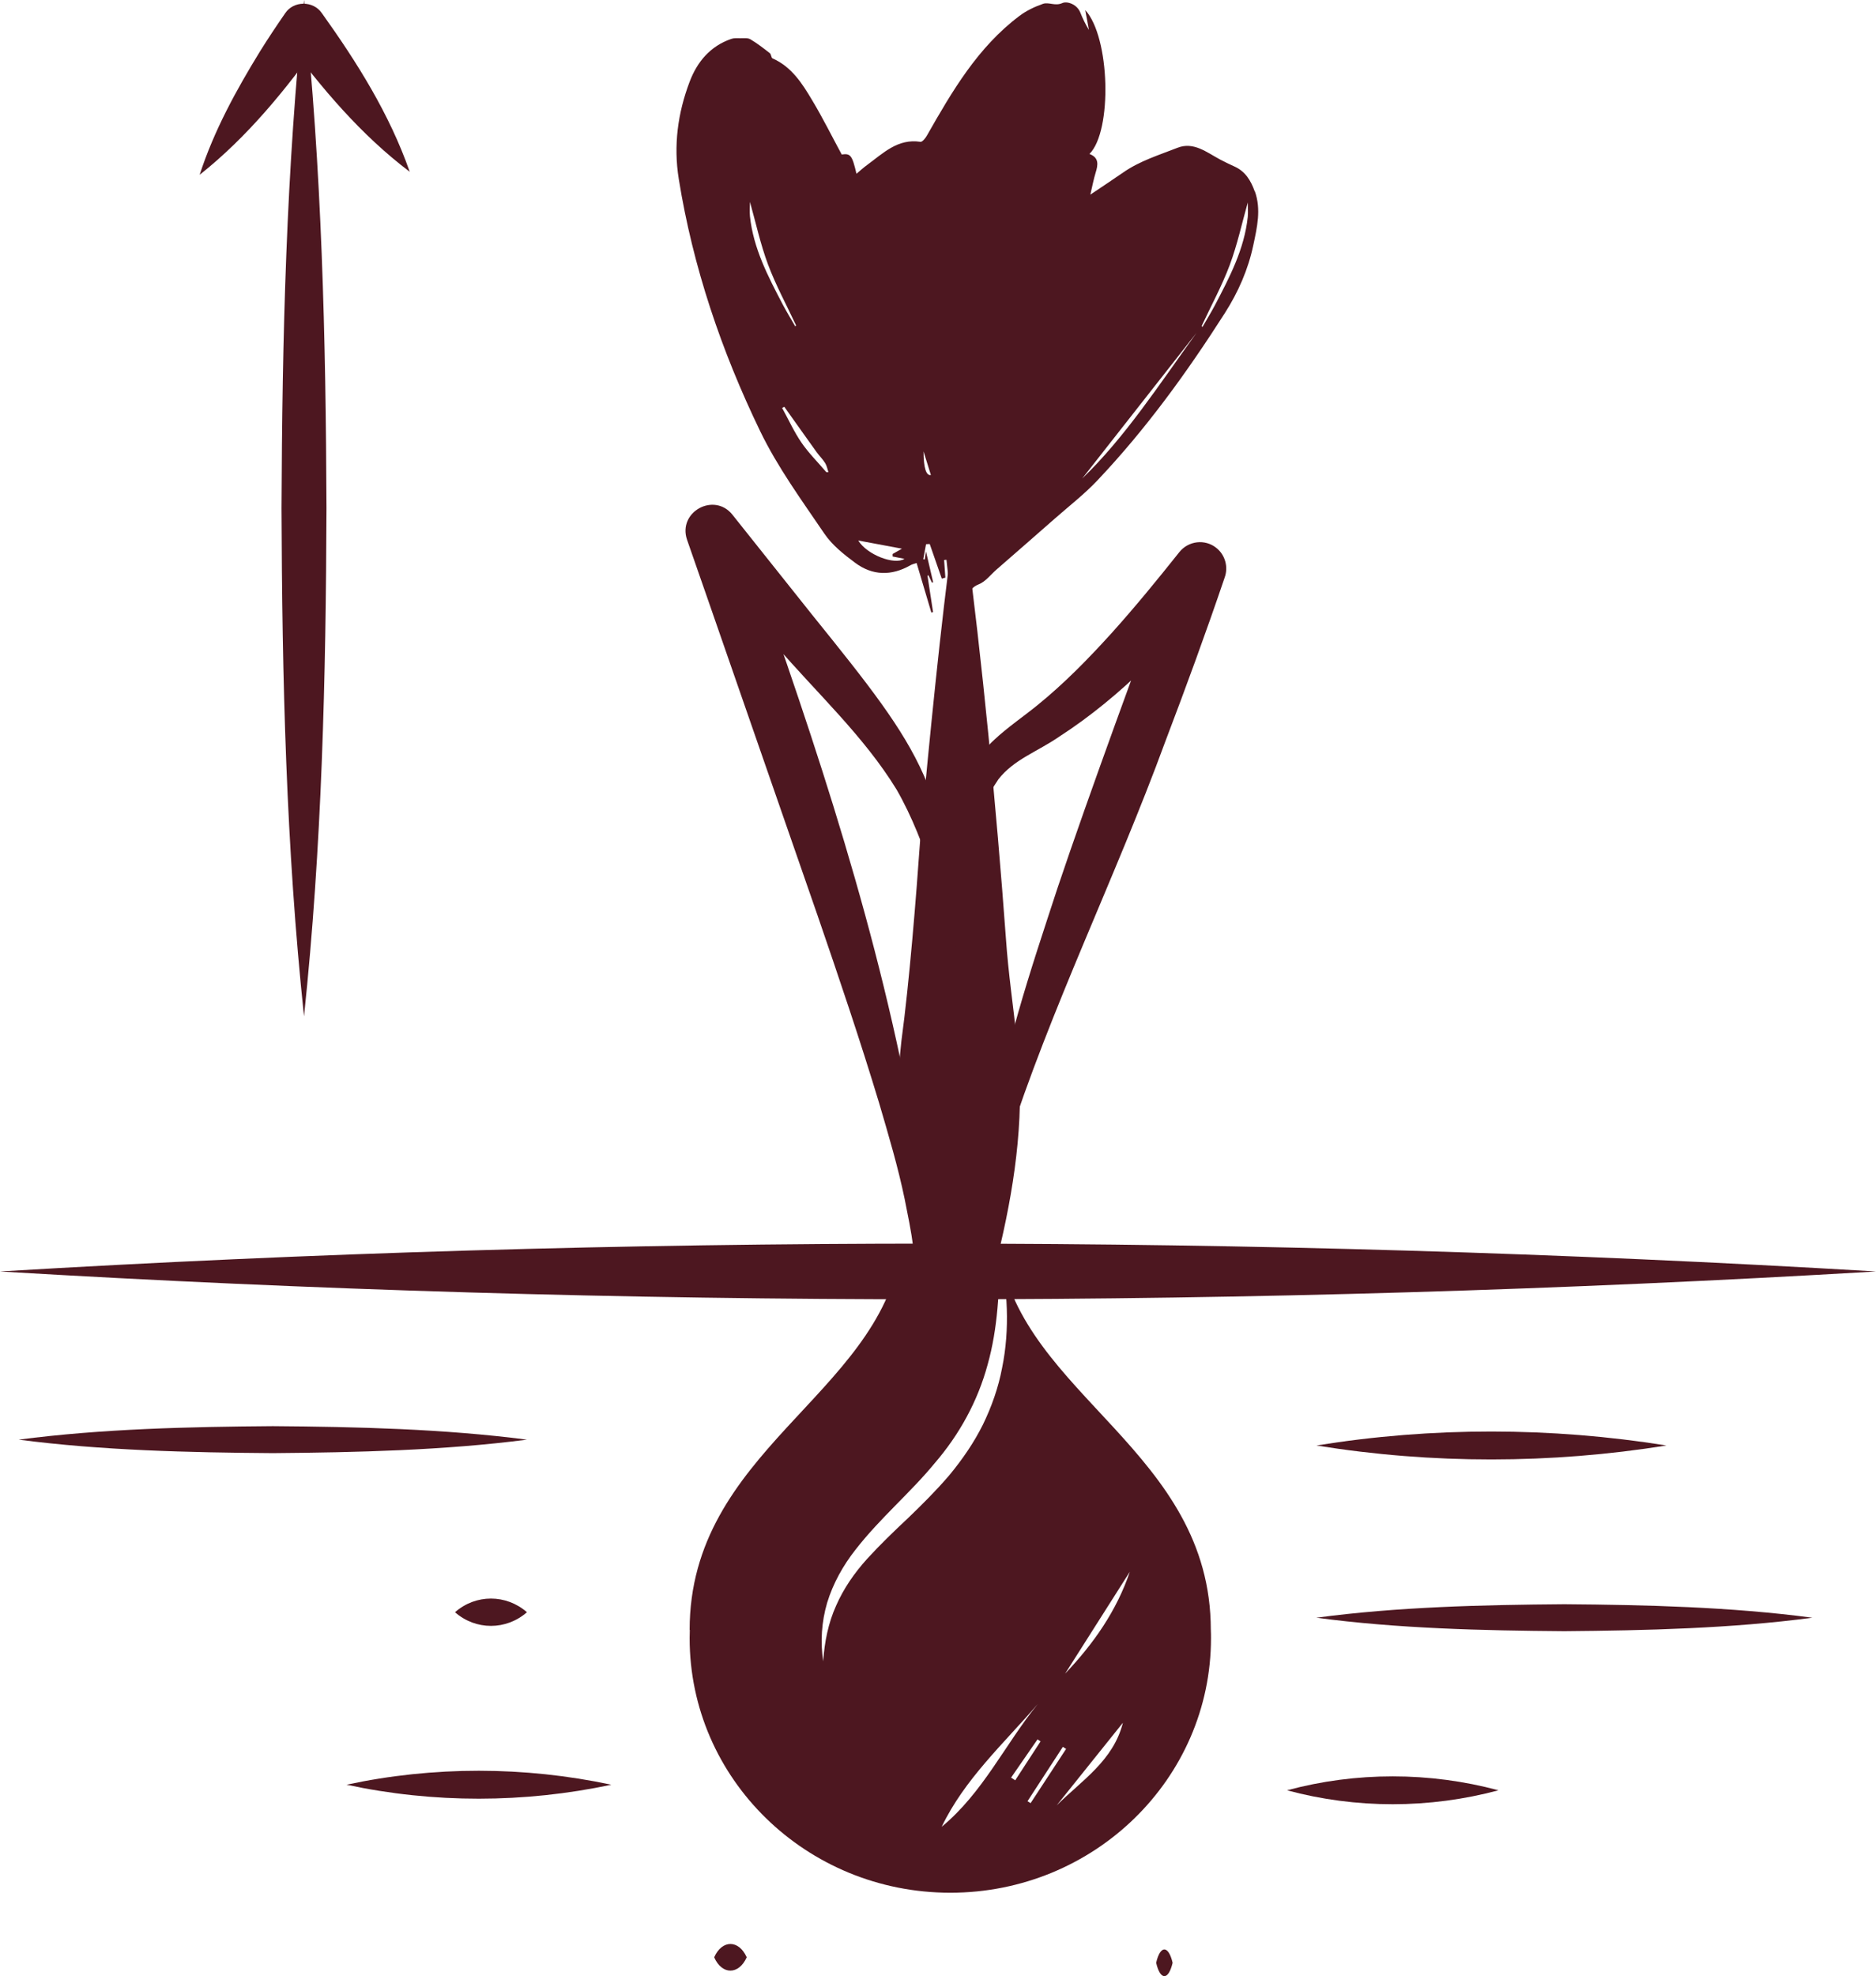 <svg viewBox="0 0 208.7 219.73" xmlns="http://www.w3.org/2000/svg" id="Laag_4"><defs><style>.cls-1{fill:#4d1720;stroke-width:0px;}</style></defs><path d="m185.39,160.73c-12.88,2.06-26.06,2.08-38.94,0,12.88-2.08,26.06-2.06,38.94,0h0Z" class="cls-1"></path><path d="m201.62,179.88c-9.03,1.2-18.48,1.42-27.59,1.5-9.11-.07-18.55-.29-27.59-1.5,9.03-1.21,18.48-1.43,27.59-1.5,9.11.07,18.55.3,27.59,1.5h0Z" class="cls-1"></path><path d="m166.7,199.07c-7.67,2.06-15.85,2.07-23.52,0,7.67-2.07,15.85-2.06,23.52,0h0Z" class="cls-1"></path><path d="m130.45,218.25c-.46,1.98-1.38,1.98-1.83,0,.45-1.98,1.37-1.97,1.83,0h0Z" class="cls-1"></path><path d="m58.62,160.08c-9.26,1.2-18.94,1.42-28.27,1.5-9.34-.07-19.01-.29-28.27-1.5,9.26-1.21,18.94-1.43,28.27-1.5,9.34.07,19.01.3,28.27,1.5h0Z" class="cls-1"></path><path d="m58.62,179.27c-2.3,2.02-5.7,2.03-8,0,2.3-2.03,5.7-2.02,8,0h0Z" class="cls-1"></path><path d="m68.01,198.45c-9.69,2.06-19.78,2.08-29.46,0,9.68-2.08,19.77-2.06,29.46,0h0Z" class="cls-1"></path><path d="m83.07,217.64c-.88,1.97-2.75,1.98-3.62,0,.88-1.98,2.74-1.97,3.62,0h0Z" class="cls-1"></path><path d="m134.7,181.25c0-19.86-20.94-26.07-23.49-42.17h-11c-2.55,16.1-23.49,22.31-23.49,42.17l.02-.03c-.01.31-.02.62-.02.93,0,15.64,12.98,28.31,29,28.31s29-12.68,29-28.31c0-.31,0-.62-.02-.93l.02.03h-.02Zm-38.23-7.92c-1.42,1.57-2.62,3.3-3.46,5.22-.86,1.91-1.29,4.02-1.43,6.18-.33-2.14-.19-4.38.44-6.52.65-2.13,1.77-4.14,3.15-5.89,2.75-3.54,6.13-6.35,8.81-9.62,2.76-3.2,4.79-6.9,5.89-10.96,1.14-4.05,1.33-8.34,1.33-12.66.88,4.22,1.17,8.67.28,13.02-.41,2.18-1.16,4.31-2.14,6.32-1,2.01-2.29,3.87-3.71,5.59-1.45,1.7-3.02,3.26-4.59,4.77-1.59,1.49-3.14,2.98-4.57,4.55h0Zm8.29,29.8c2.54-5.3,6.9-9.25,10.68-13.64-3.64,4.48-6.09,9.85-10.68,13.64h0Zm7.72-5.47c.98-1.42,1.96-2.83,2.94-4.25.11.07.22.15.34.22-.94,1.44-1.88,2.88-2.82,4.33-.15-.1-.31-.2-.46-.3h0Zm1.83,2.62c1.31-2.01,2.62-4.03,3.93-6.04.12.08.24.15.36.23-1.32,2.01-2.64,4.02-3.95,6.03-.11-.07-.22-.14-.33-.21h0Zm3.24.47c2.42-3.02,4.83-6.03,7.37-9.19-1.07,4.23-4.6,6.43-7.37,9.19Zm.94-14.65c2.42-3.8,4.81-7.57,7.2-11.33-1.47,4.35-4.04,8.01-7.2,11.33Z" class="cls-1"></path><path d="m208.7,141.38c-69.35,4.11-139.36,4.15-208.7,0,69.35-4.15,139.36-4.11,208.7,0h0Z" class="cls-1"></path><path d="m108.58,67.64l-.58-.21c.19.07.38.14.58.21Z" class="cls-1"></path><path d="m108.58,67.64l.91.32c-.32-.12-.62-.22-.91-.32Z" class="cls-1"></path><path d="m139.58,21.27c-.42-1.18-1.04-2.22-2.26-2.76-.54-.24-1.08-.51-1.6-.78-1.48-.79-2.93-2-4.72-1.3-2.06.81-4.2,1.46-6.05,2.75-1.15.8-2.33,1.57-3.65,2.46.22-.94.36-1.71.59-2.45.27-.87.39-1.66-.69-2.07,2.56-2.55,2.3-13-.47-16,.1.53.17.88.23,1.23.06.33.12.65.18.98-.39-.64-.7-1.28-.96-1.94-.38-.94-1.49-1.28-1.99-1.05-.82.37-1.52-.14-2.17.09-.92.32-1.84.76-2.61,1.34-4.64,3.49-7.49,8.38-10.29,13.3-.16.29-.52.73-.72.7-2.53-.39-4.15,1.27-5.93,2.57-.4.29-.77.63-1.19.98-.48-2.07-.67-2.28-1.64-2.14-1.11-2.05-2.13-4.11-3.31-6.07-1.1-1.85-2.28-3.69-4.39-4.62-.15-.07-.14-.45-.29-.57-.7-.55-1.41-1.1-2.17-1.55-.3-.18-.75-.11-1.13-.12-.33,0-.68-.03-.98.07-2.35.8-3.81,2.55-4.65,4.77-1.32,3.48-1.81,7.09-1.21,10.8,1.58,9.82,4.75,19.15,9.06,28.06,1.94,4.01,4.62,7.68,7.14,11.39.86,1.27,2.16,2.3,3.41,3.23,1.94,1.45,4.05,1.49,6.17.28.19-.11.42-.16.68-.25.56,1.89,1.1,3.7,1.64,5.51.06-.02.13-.03.19-.05-.21-1.35-.42-2.7-.62-4.06l.11-.02c.13.27.26.54.39.81.04-.02.09-.03.13-.05-.25-1.05-.49-2.11-.8-3.44-.07.5-.1.7-.13.91-.06-.01-.11-.02-.17-.03.1-.56.21-1.11.31-1.67.14,0,.27-.01.41-.02.45,1.28.89,2.57,1.34,3.85l.4-.11c-.05-.65-.09-1.3-.14-1.96.09,0,.17-.02.26-.03.19,1.86.46,3.72.56,5.58l1.88-.66c-.04-.92.03-1.74,1.16-2.19.75-.3,1.32-1.07,1.96-1.63,2.17-1.89,4.34-3.78,6.5-5.68,1.59-1.4,3.29-2.71,4.74-4.25,5.39-5.69,9.97-12.02,14.18-18.61,1.48-2.32,2.59-4.84,3.16-7.55.42-1.98.89-3.97.17-5.98h-.02Zm-56.15,2.78c-.06-.58,0-1.17,0-1.6.64,2.27,1.16,4.68,2.01,6.96.87,2.32,2.07,4.52,3.12,6.77-.03.04-.06.07-.09.11-.46-.8-.94-1.58-1.37-2.39-1.64-3.13-3.29-6.26-3.67-9.85Zm8.48,28.43c-.92-1.08-1.94-2.09-2.74-3.25-.83-1.21-1.45-2.58-2.16-3.87.08-.04.16-.09.24-.13,1.2,1.68,2.39,3.37,3.6,5.05.3.41.67.77.94,1.2.19.3.25.67.37,1.02h-.24v-.02Zm3.56,7.62c1.62.3,3.17.59,4.87.91-.4.22-.72.41-1.04.59v.28c.44.09.88.18,1.32.26-1.11.72-4.18-.45-5.15-2.05h0Zm7.27-9.91c.3.97.56,1.8.82,2.63-.53.09-.81-.78-.82-2.63Zm17.65,3.02c4.01-5.11,8.36-10.65,12.72-16.2-4.13,5.73-8,11.67-12.72,16.2Zm18.42-29.09c-.38,3.59-2.03,6.72-3.67,9.85-.43.81-.91,1.59-1.37,2.39-.03-.04-.06-.07-.09-.11,1.05-2.25,2.25-4.45,3.12-6.77.85-2.28,1.37-4.69,2.01-6.96,0,.44.05,1.02,0,1.6Z" class="cls-1"></path><path d="m107.36,59.05c1.93,14.6,3.47,30.62,4.55,45.35.26,3.78.82,7.56,1.23,11.34.89,7.63-.1,15.19-1.84,22.67-.93,3.78-2.08,7.56-3.94,11.34-.24.53-1.06.53-1.3,0-1.86-3.78-3.01-7.56-3.94-11.34-1.74-7.48-2.73-15.04-1.84-22.67.89-6.55,1.64-15.99,2.11-22.67,1.03-11,2.2-23.1,3.67-34.01.05-.36.38-.61.74-.56.3.04.52.28.56.56h0Z" class="cls-1"></path><path d="m107.07,107.54c-2.34-6.65-3.85-13.68-7.33-19.75-3.64-5.94-8.85-10.7-13.44-16.04-3.18-3.55-6.31-7.17-9.36-10.84l5.04-2.83c7.52,20.9,14.77,42,19.03,63.86.69,3.66,1.21,7.37,1.51,11.11.11,3.66.56,7.77-1.36,11.05,1.16-3.51.15-7.26-.52-10.78-.74-3.57-1.79-7.09-2.82-10.6-2.12-7.02-4.48-13.98-6.87-20.93-.02-.03-14.49-41.75-14.52-41.78-1.05-3.09,3.01-5.32,5.05-2.78l8.86,11.12c12.76,15.8,14.78,18.67,16.72,39.22h0v-.03Z" class="cls-1"></path><path d="m105.48,100.09c.33-4.07.72-8.04,1.8-12.03.57-2.1,1.66-4.31,3.34-5.81,1.41-1.33,3.31-2.63,4.77-3.82,2.98-2.41,5.67-5.16,8.28-8.04,2.6-2.89,5.08-5.92,7.53-9,1.01-1.26,2.85-1.48,4.11-.47,1.01.8,1.35,2.15.93,3.3-2.08,6.13-4.31,12.21-6.61,18.25-5.53,15.09-12.73,29.58-17.62,44.86-.8,3.02-1.72,6.25-.61,9.32-1.86-2.79-1.52-6.48-1.25-9.68,1.29-9.72,4.5-19.07,7.52-28.3,3.58-10.65,9.15-25.71,13.05-36.4l5.04,2.83c-5.27,6.24-10.93,12.29-17.88,16.78-2.5,1.73-5.05,2.53-6.81,4.77-2.71,3.97-3.79,8.86-5.58,13.45h0Z" class="cls-1"></path><path d="m33.82,0c1.98,18.8,2.43,37.64,2.5,56.5-.06,18.87-.51,37.7-2.5,56.51-1.99-18.8-2.44-37.64-2.5-56.5.07-18.87.52-37.7,2.5-56.5h0Z" class="cls-1"></path><path d="m22.21,19.44c1.59-4.9,4.05-9.39,6.73-13.75.89-1.43,1.82-2.82,2.78-4.21.93-1.41,3.11-1.42,4.07-.04,3.93,5.49,7.55,11.25,9.79,17.66-5.43-4.1-9.81-9.3-13.83-14.72l4.07-.04c-3.94,5.53-8.24,10.84-13.6,15.09h-.01Z" class="cls-1"></path></svg>